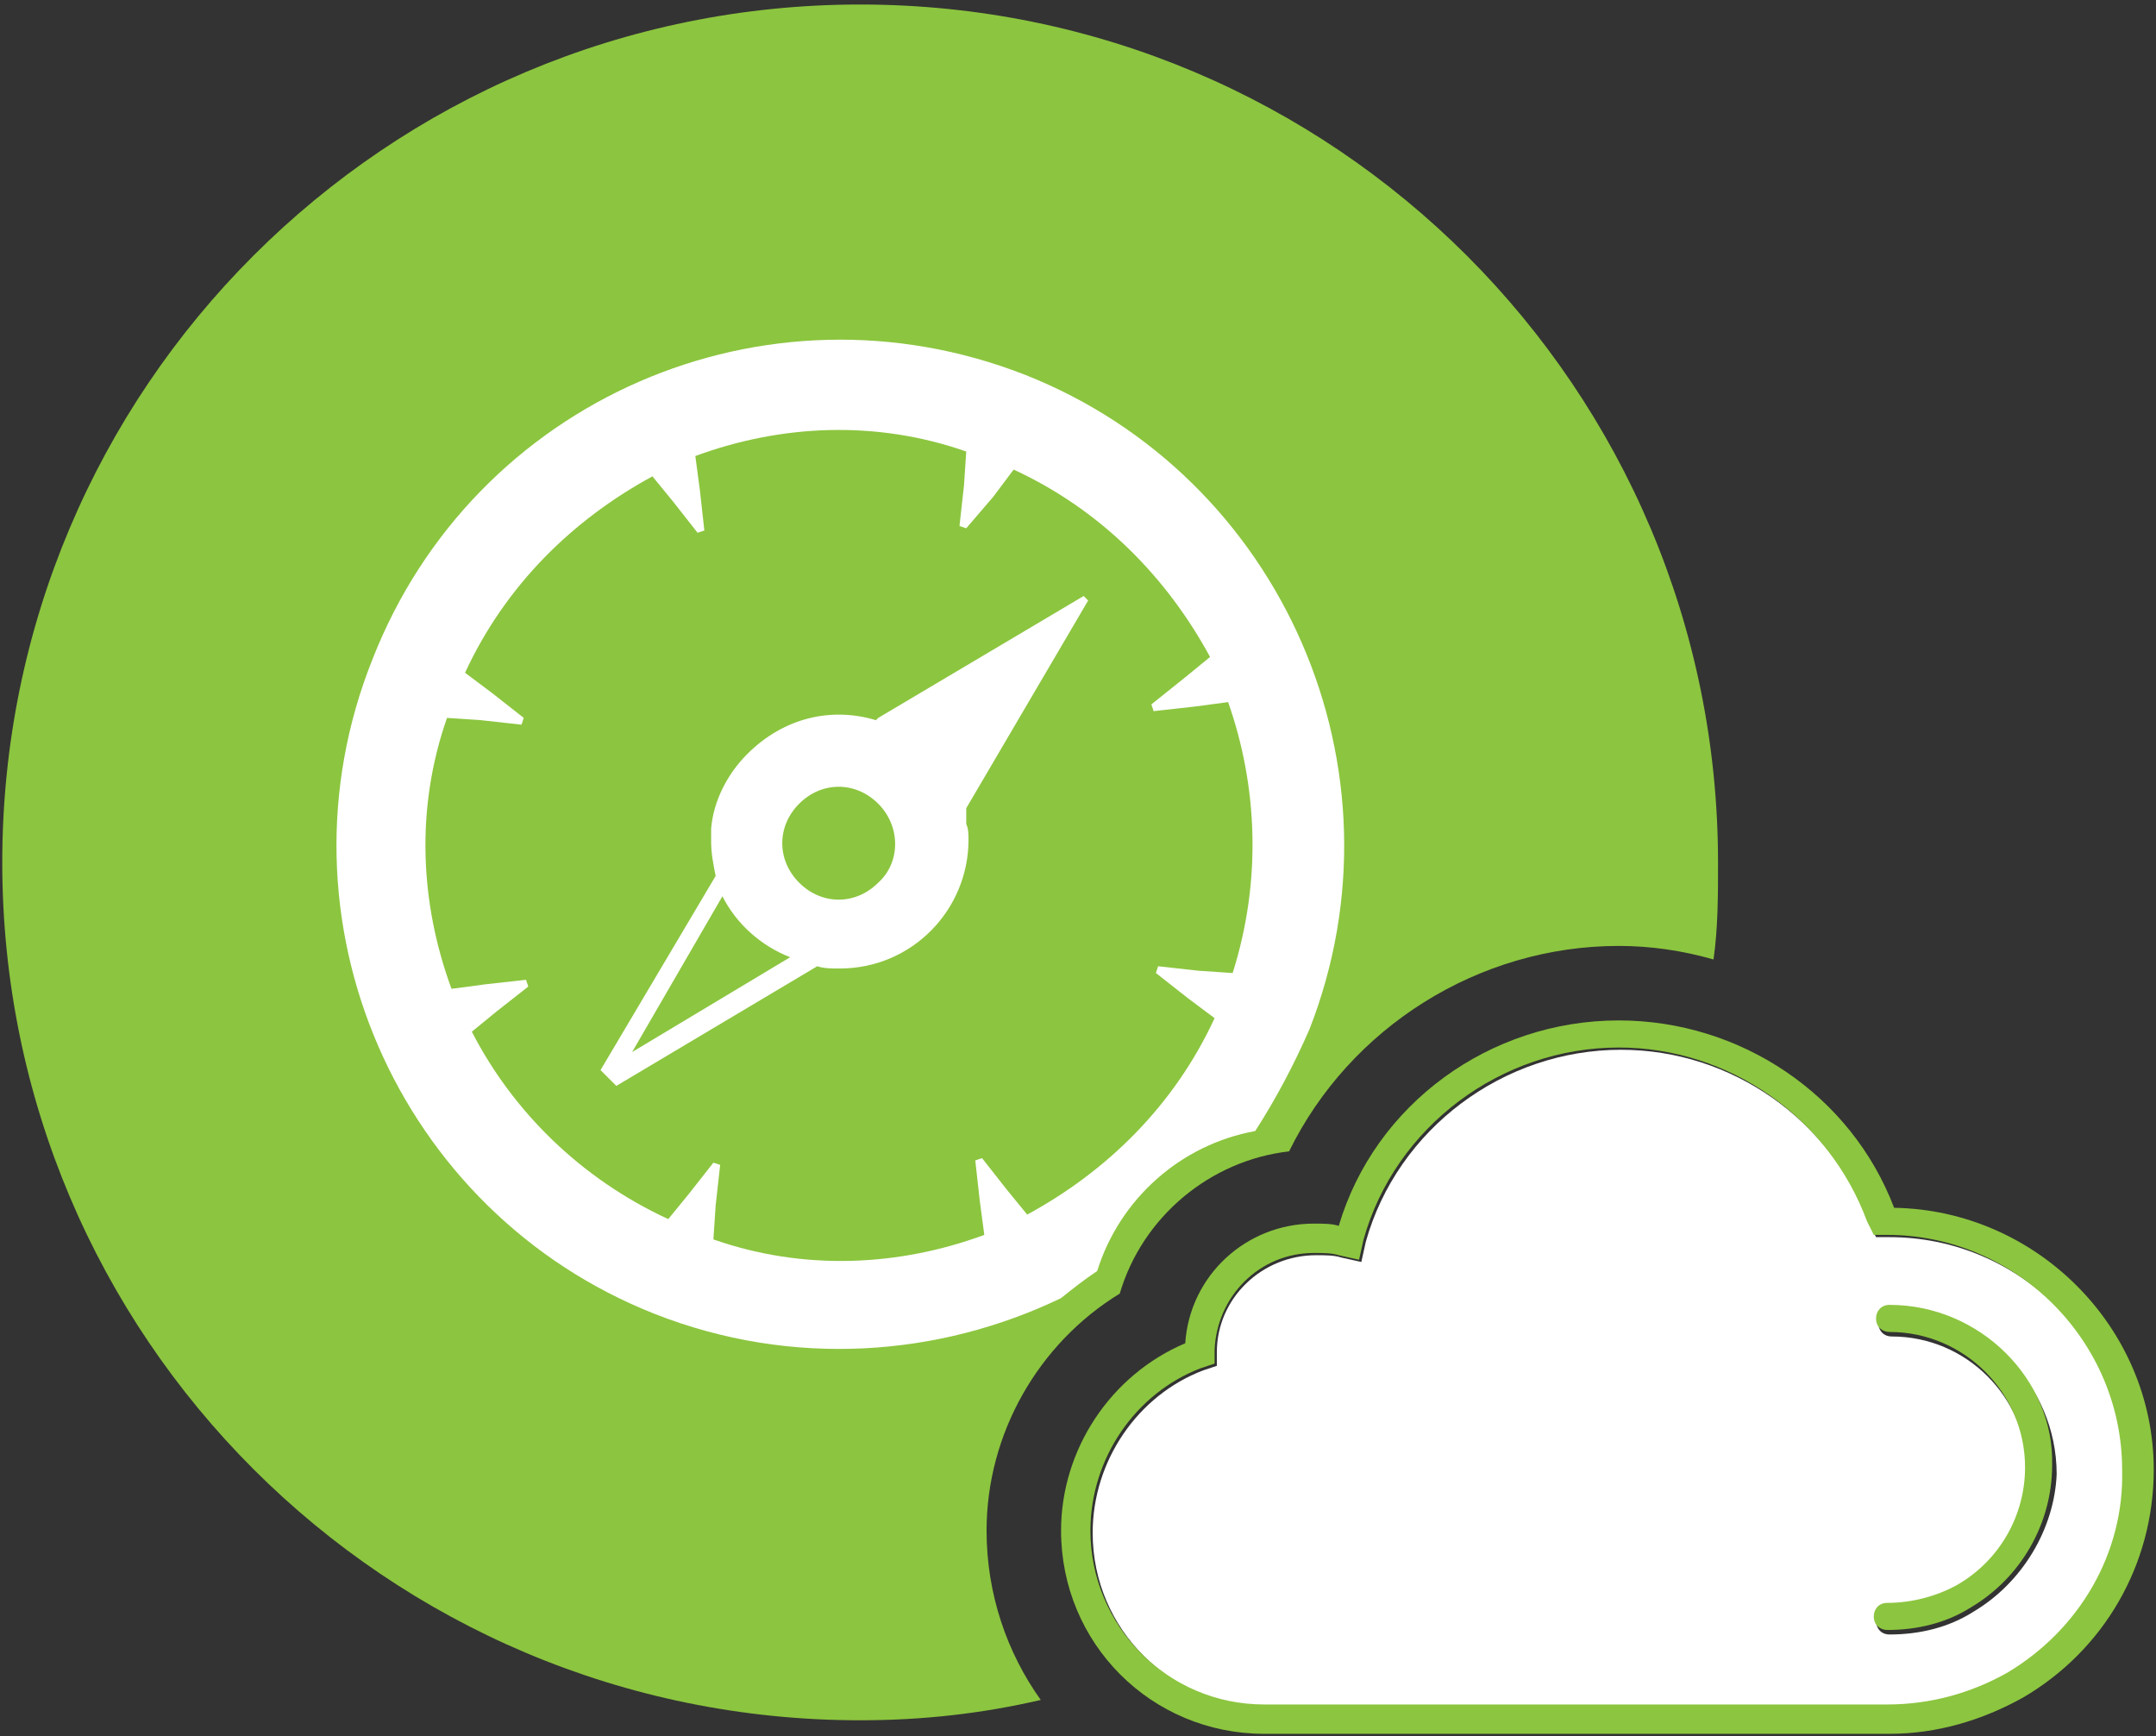 <?xml version="1.0" encoding="utf-8"?>
<!-- Generator: Adobe Illustrator 22.1.0, SVG Export Plug-In . SVG Version: 6.00 Build 0)  -->
<svg version="1.1" id="Layer_1" xmlns="http://www.w3.org/2000/svg" xmlns:xlink="http://www.w3.org/1999/xlink" x="0px" y="0px"
	 viewBox="0 0 95.5 76.9" style="enable-background:new 0 0 95.5 76.9;" xml:space="preserve">
<rect x="0" y="0" width="95.5" height="76.9" fill="#333333" stroke="none"/>
<style type="text/css">
	.st0{fill:#8CC53F;}
	.st1{fill:#FFFFFF;}
</style>
<title>gcp060818savings</title>
<g>
	<g>
		<path class="st0" d="M43.7,67.8c0-4.3,2.3-8.3,5.9-10.5c1-3.4,4-5.9,7.5-6.3c2.7-5.5,8.4-9.1,14.6-9.1c1.4,0,2.8,0.2,4.2,0.6
			c0.2-1.4,0.2-2.8,0.2-4.3c0-21-17-38-38-38c-21,0-38,17-38,38s17,38,38,38c2.8,0,5.4-0.3,8-0.9C44.6,73.2,43.7,70.6,43.7,67.8z"/>
	</g>
	<path class="st1" d="M83.7,54.8h-0.6l-0.3-0.6c-1.7-4.6-6.1-7.7-11-7.7c-5.2,0-9.9,3.5-11.3,8.5l-0.2,0.9l-0.9-0.2
		c-0.3-0.1-0.7-0.1-1.1-0.1c-2.4,0-4.4,1.9-4.4,4.3l0,0.6l-0.6,0.2c-2.9,1.1-4.9,4-4.9,7.2c0,4.3,3.5,7.7,7.7,7.7h27.7
		c1.9,0,3.7-0.5,5.3-1.4c3.2-1.9,5.1-5.3,5.1-9C94.1,59.4,89.4,54.8,83.7,54.8z M87.4,71.4c-1.1,0.7-2.4,1-3.7,1
		c-0.4,0-0.6-0.3-0.6-0.6c0-0.4,0.3-0.6,0.6-0.6c1.1,0,2.1-0.3,3.1-0.8c1.8-1.1,3-3.1,3-5.2c0-3.3-2.7-6-6-6c-0.4,0-0.6-0.3-0.6-0.6
		c0-0.4,0.3-0.6,0.6-0.6c4,0,7.3,3.3,7.3,7.3C91,67.7,89.6,70.1,87.4,71.4z"/>
	<path class="st0" d="M83.9,53.5c-1.9-5-6.8-8.3-12.2-8.3c-5.7,0-10.8,3.7-12.4,9.1c-0.3-0.1-0.7-0.1-1.1-0.1c-3,0-5.5,2.3-5.7,5.3
		c-3.3,1.4-5.5,4.7-5.5,8.3c0,5,4,9,9,9h27.7c2.1,0,4.1-0.6,5.9-1.6c3.6-2.1,5.8-5.9,5.8-10.1C95.4,58.8,90.2,53.6,83.9,53.5z
		 M88.9,74.1c-1.6,0.9-3.4,1.4-5.3,1.4H56c-4.3,0-7.7-3.5-7.7-7.7c0-3.2,2-6.1,4.9-7.2l0.6-0.2l0-0.6c0.1-2.4,2-4.3,4.4-4.3
		c0.4,0,0.8,0,1.1,0.1l0.9,0.2l0.2-0.9c1.4-5,6.1-8.5,11.3-8.5c4.9,0,9.3,3.1,11,7.7l0.3,0.6h0.6c5.7,0,10.4,4.7,10.4,10.4
		C94.1,68.8,92.1,72.2,88.9,74.1z"/>
	<path class="st0" d="M83.7,57.8c-0.4,0-0.6,0.3-0.6,0.6c0,0.4,0.3,0.6,0.6,0.6c3.3,0,6,2.7,6,6c0,2.1-1.1,4.1-3,5.2
		c-0.9,0.5-2,0.8-3.1,0.8c-0.4,0-0.6,0.3-0.6,0.6c0,0.4,0.3,0.6,0.6,0.6c1.3,0,2.6-0.3,3.7-1c2.2-1.3,3.6-3.7,3.6-6.3
		C91,61.1,87.7,57.8,83.7,57.8z"/>
	<g>
		<path class="st1" d="M38.9,31.8c0.3,0.1,0.5,0.2,0.8,0.3C39.5,32,39.2,31.8,38.9,31.8l-0.1,0.1c-2-0.6-4.1-0.1-5.7,1.5
			c-0.9,0.9-1.5,2.1-1.6,3.3c0,0.2,0,0.4,0,0.6c0,0.5,0.1,1,0.2,1.5l-5.1,8.6l0.7,0.7l8.9-5.3c0.3,0.1,0.6,0.1,1,0.1
			c3.2,0,5.7-2.6,5.7-5.7c0-0.2,0-0.5-0.1-0.7c0,0,0,0,0,0c0,0,0-0.4,0-0.7l5.4-9.2l-0.2-0.2L38.9,31.8z M41.1,33
			c-0.1-0.1-0.2-0.2-0.3-0.2C40.9,32.9,41,32.9,41.1,33z M40.4,32.5c-0.1-0.1-0.3-0.2-0.4-0.3C40.1,32.3,40.3,32.4,40.4,32.5z
			 M28,46.6l4-6.9c0.6,1.2,1.7,2.2,3,2.7L28,46.6z M38.9,39.1c-1,1-2.5,1-3.5,0c-1-1-1-2.5,0-3.5c1-1,2.5-1,3.5,0
			C39.9,36.6,39.9,38.2,38.9,39.1z M42.6,35.6C42.6,35.7,42.7,35.7,42.6,35.6C42.7,35.7,42.6,35.7,42.6,35.6z M41.4,33.4
			c0.1,0.1,0.1,0.1,0.2,0.2C41.5,33.5,41.5,33.5,41.4,33.4z M41.9,34.1c0,0.1,0.1,0.1,0.1,0.2C42,34.2,42,34.1,41.9,34.1z
			 M42.3,34.8c0,0,0,0.1,0.1,0.1C42.4,34.9,42.4,34.9,42.3,34.8z"/>
		<path class="st1" d="M45.4,16.6c-11.5-4.5-24.4,1.1-28.9,12.6C11.9,40.7,17.6,53.7,29,58.2c6.1,2.4,12.6,1.9,18-0.7
			c0.5-0.4,1-0.8,1.6-1.2c1-3.2,3.7-5.6,7-6.2c0.9-1.4,1.7-2.9,2.4-4.5C62.5,34.1,56.8,21.1,45.4,16.6z M54.6,43.1L53.1,43l-1.8-0.2
			l-0.1,0.3l1.4,1.1l1.2,0.9c-1.8,3.9-4.8,6.8-8.3,8.7l-0.9-1.1l-1.1-1.4l-0.3,0.1l0.2,1.8l0.2,1.5c-3.8,1.4-8,1.6-12,0.2l0.1-1.5
			l0.2-1.8l-0.3-0.1l-1.1,1.4L29.6,54c-3.9-1.8-6.9-4.8-8.7-8.3l1.1-0.9l1.4-1.1l-0.1-0.3l-1.8,0.2l-1.5,0.2c-1.4-3.8-1.6-8-0.2-12
			l1.5,0.1l1.8,0.2l0.1-0.3l-1.4-1.1l-1.2-0.9c1.8-3.9,4.8-6.8,8.3-8.7l0.9,1.1l1.1,1.4l0.3-0.1l-0.2-1.8l-0.2-1.5
			c3.8-1.4,8-1.6,12-0.2l-0.1,1.5l-0.2,1.8l0.3,0.1L44,22l0.9-1.2c3.9,1.8,6.8,4.8,8.7,8.3l-1.1,0.9L51,31.2l0.1,0.3l1.8-0.2
			l1.5-0.2C55.7,34.8,55.9,39,54.6,43.1z"/>
	</g>
</g>
</svg>
